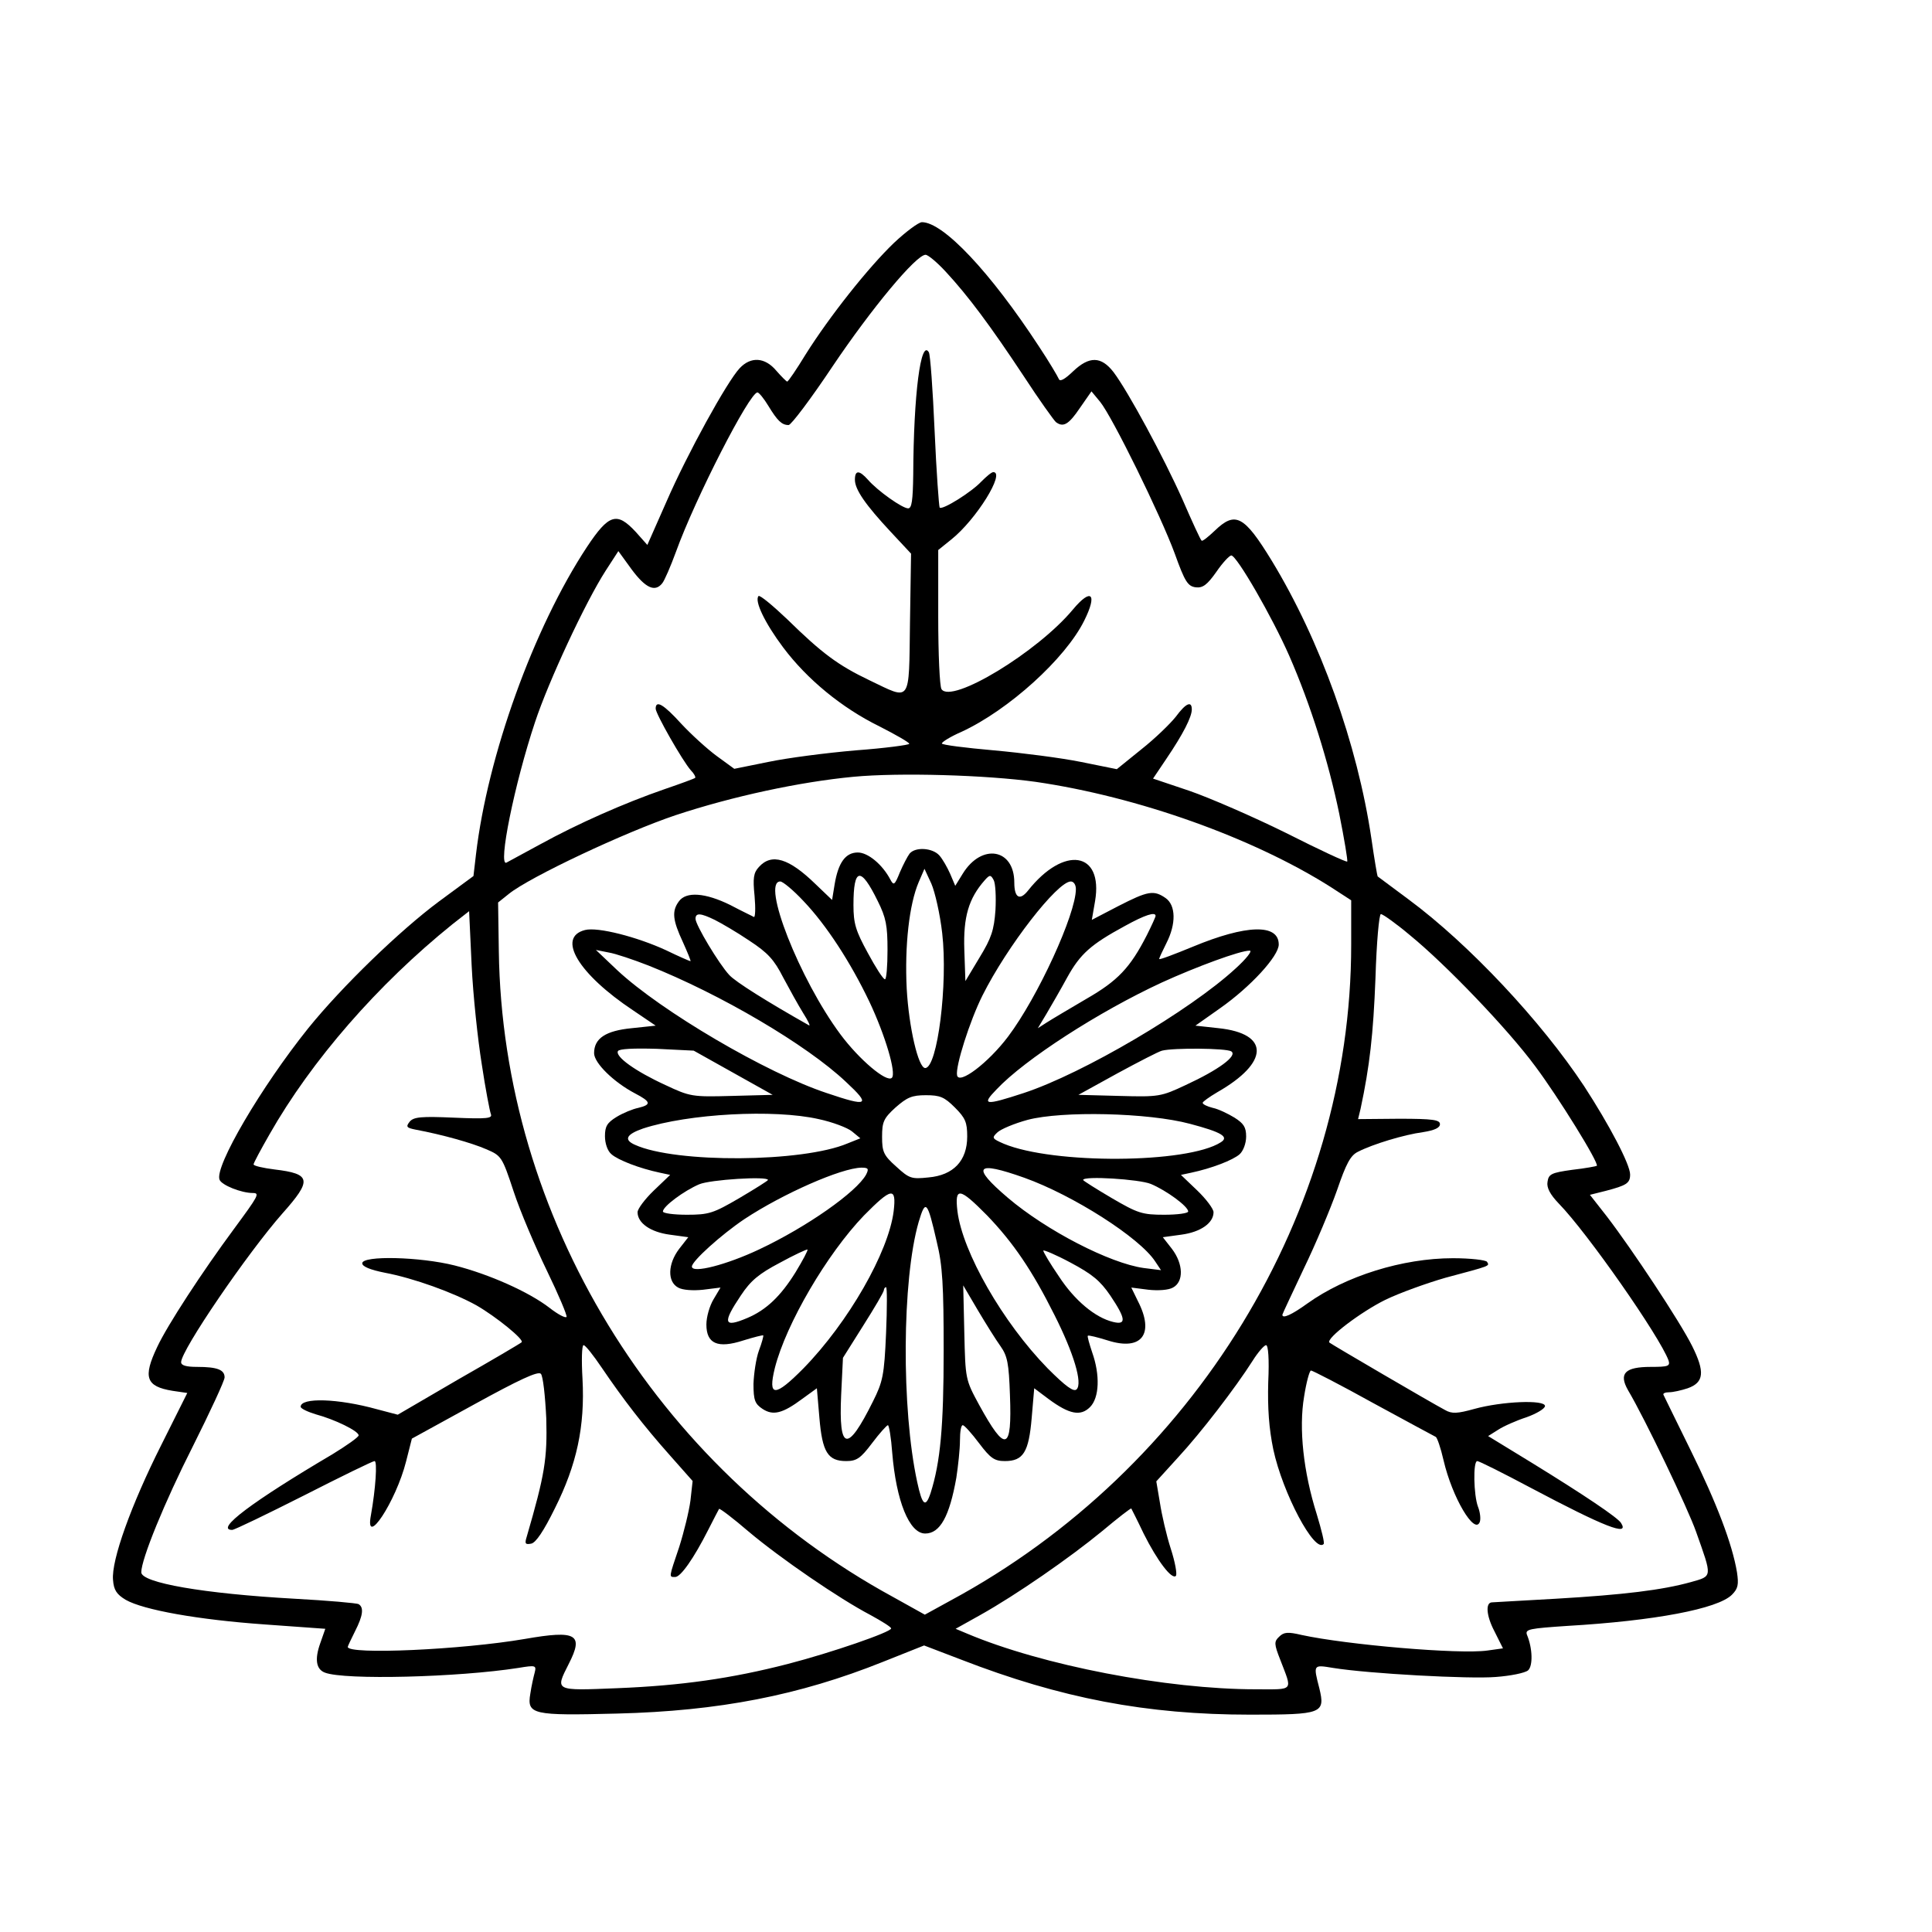 <?xml version="1.0" standalone="no"?>
<!DOCTYPE svg PUBLIC "-//W3C//DTD SVG 20010904//EN"
 "http://www.w3.org/TR/2001/REC-SVG-20010904/DTD/svg10.dtd">
<svg version="1.0" xmlns="http://www.w3.org/2000/svg"
 width="16pt" height="16pt" viewBox="0 0 16 16"
 preserveAspectRatio="xMidYMid meet">
<g transform="translate(0,16) scale(0.003,-0.003)"
fill="#000000" stroke="none">
<path d="M2468 4663 c-71 -68 -178 -203 -244 -308 -25 -41 -48 -75 -51 -75 -2
0 -16 14 -30 30 -31 37 -70 40 -101 7 -35 -37 -145 -237 -202 -368 l-53 -120
-32 36 c-52 56 -74 50 -135 -42 -147 -223 -274 -576 -306 -848 l-7 -60 -95
-70 c-109 -81 -268 -235 -361 -350 -130 -162 -259 -382 -245 -418 5 -15 60
-37 92 -37 20 0 15 -8 -52 -99 -88 -119 -184 -266 -212 -326 -40 -84 -31 -109
42 -121 l41 -6 -72 -144 c-83 -165 -138 -318 -133 -372 2 -28 10 -40 35 -55
49 -28 200 -55 384 -68 l167 -12 -14 -40 c-16 -45 -11 -72 13 -81 54 -21 368
-13 534 13 48 8 50 7 45 -13 -3 -11 -9 -37 -12 -58 -10 -58 6 -61 240 -55 280
7 502 50 734 143 l113 45 102 -39 c276 -107 512 -152 798 -152 199 0 208 3
191 73 -17 66 -17 65 38 56 99 -16 377 -31 449 -25 41 3 80 11 89 18 14 12 13
61 -3 99 -5 15 8 17 112 24 240 14 415 47 454 86 17 17 19 28 14 62 -13 78
-56 191 -128 337 -39 80 -73 148 -75 153 -2 4 5 7 16 7 10 0 33 5 51 11 45 16
48 45 12 117 -34 68 -166 267 -235 357 l-47 60 44 11 c57 15 67 21 67 45 0 28
-58 138 -127 244 -119 180 -318 392 -484 515 -46 34 -85 63 -86 64 -1 1 -9 47
-17 103 -39 264 -142 549 -275 768 -77 126 -101 138 -158 83 -18 -17 -34 -30
-36 -27 -3 2 -26 52 -52 112 -53 119 -151 300 -191 353 -34 44 -67 45 -112 2
-23 -22 -36 -29 -39 -21 -3 7 -27 48 -55 90 -134 205 -264 343 -323 343 -9 0
-44 -26 -77 -57z m143 -80 c62 -67 123 -149 215 -288 43 -66 84 -123 89 -127
20 -15 35 -7 66 39 l32 46 24 -29 c34 -42 167 -313 206 -419 28 -78 36 -90 58
-93 19 -2 31 6 57 43 17 25 36 45 41 45 15 0 113 -170 160 -277 59 -135 108
-291 138 -436 14 -70 24 -130 22 -132 -3 -2 -78 33 -169 79 -91 45 -211 97
-266 116 l-101 34 37 55 c46 68 70 115 70 136 0 24 -16 18 -44 -20 -15 -19
-57 -60 -95 -90 l-68 -55 -99 20 c-54 11 -163 25 -241 32 -79 7 -143 15 -143
19 0 4 24 19 54 32 130 60 287 202 339 307 37 74 20 92 -31 31 -98 -118 -336
-262 -363 -220 -5 8 -9 97 -9 199 l0 185 36 29 c69 55 150 186 116 186 -5 0
-19 -12 -33 -26 -27 -29 -107 -79 -115 -72 -2 3 -9 98 -14 212 -5 114 -12 212
-16 217 -22 37 -42 -115 -43 -338 -1 -71 -4 -93 -14 -93 -16 0 -84 48 -111 79
-24 27 -36 27 -36 0 0 -27 29 -69 99 -144 l56 -60 -3 -192 c-3 -224 4 -213
-111 -158 -88 42 -132 75 -228 169 -40 38 -75 67 -79 64 -12 -13 17 -74 68
-142 66 -88 162 -167 266 -218 45 -23 82 -44 82 -48 0 -3 -66 -12 -147 -18
-82 -7 -190 -21 -242 -32 l-94 -19 -48 35 c-26 19 -70 59 -98 89 -49 54 -71
67 -71 42 0 -14 74 -144 97 -170 9 -9 14 -19 12 -21 -2 -2 -40 -16 -84 -31
-113 -39 -241 -96 -343 -152 -48 -26 -90 -49 -94 -51 -24 -11 22 217 79 388
37 112 139 331 195 418 l35 54 37 -51 c38 -51 64 -63 84 -38 6 7 23 46 38 87
53 147 203 440 225 440 4 0 18 -17 30 -37 25 -41 37 -53 56 -53 7 0 62 73 122
163 107 159 230 307 256 307 7 0 32 -21 56 -47z m248 -1408 c282 -41 599 -154
814 -290 l57 -37 0 -123 c0 -737 -433 -1447 -1106 -1810 l-71 -39 -88 49
c-655 357 -1078 1050 -1088 1783 l-2 134 30 24 c57 46 320 170 460 217 157 52
343 92 491 106 127 12 366 5 503 -14z m-1529 -780 c10 -67 22 -129 25 -137 5
-12 -10 -14 -102 -10 -90 4 -111 2 -122 -11 -11 -14 -9 -17 16 -22 75 -14 156
-37 195 -54 42 -18 44 -20 76 -117 18 -55 60 -153 92 -219 32 -66 56 -123 54
-127 -3 -4 -24 7 -47 25 -57 44 -167 93 -262 117 -95 24 -255 28 -255 6 0 -9
22 -18 62 -26 80 -15 190 -55 253 -90 54 -31 133 -95 125 -102 -3 -3 -81 -49
-174 -102 l-168 -98 -57 15 c-108 30 -211 33 -211 7 0 -5 19 -14 42 -21 52
-14 118 -46 118 -58 0 -5 -33 -28 -72 -52 -222 -131 -326 -209 -277 -209 6 0
95 43 198 95 102 52 190 95 195 95 8 0 3 -76 -10 -149 -18 -94 69 37 97 148
l16 63 173 95 c122 67 175 92 183 84 6 -6 12 -61 15 -123 3 -112 -4 -155 -54
-327 -6 -19 -4 -22 12 -19 13 2 35 35 66 98 60 120 83 225 76 357 -3 51 -2 93
3 93 5 0 27 -28 50 -62 59 -87 116 -161 189 -243 l62 -70 -6 -54 c-4 -30 -18
-87 -31 -128 -29 -86 -29 -83 -11 -83 15 0 51 51 91 130 15 30 29 56 30 58 2
2 39 -26 82 -63 88 -74 250 -185 336 -230 31 -17 57 -33 57 -37 0 -10 -165
-67 -285 -98 -155 -40 -295 -60 -472 -67 -173 -7 -171 -8 -133 67 42 82 22 94
-121 69 -175 -30 -489 -44 -489 -22 0 2 9 21 20 43 22 43 25 66 10 75 -5 3
-85 10 -177 15 -251 14 -423 44 -423 73 0 36 64 193 142 347 48 96 88 182 88
191 0 21 -20 29 -76 29 -30 0 -44 4 -44 13 0 33 183 301 280 411 82 92 79 109
-22 121 -32 4 -58 10 -58 14 0 4 20 41 44 83 116 204 299 414 505 580 l46 36
7 -150 c4 -83 17 -205 28 -273z m2563 356 c98 -80 269 -258 345 -361 63 -84
177 -268 170 -275 -1 -1 -32 -7 -68 -11 -58 -8 -65 -12 -68 -33 -3 -16 7 -35
31 -60 79 -81 278 -366 303 -433 5 -16 -1 -18 -49 -18 -71 0 -89 -18 -63 -64
47 -79 166 -328 188 -391 45 -127 46 -122 -14 -139 -79 -22 -185 -35 -373 -46
-93 -5 -173 -10 -176 -10 -19 0 -16 -37 6 -79 l24 -48 -43 -6 c-77 -11 -389
16 -513 43 -38 9 -49 8 -62 -5 -14 -13 -14 -20 3 -63 34 -89 40 -82 -67 -82
-246 0 -590 66 -798 154 l-31 13 68 38 c100 56 247 158 337 232 43 36 79 64
80 62 1 -2 17 -33 34 -69 38 -76 78 -128 89 -117 4 4 -2 38 -14 75 -12 37 -25
94 -30 127 l-10 59 60 66 c63 68 159 193 206 267 15 24 32 43 37 43 6 0 9 -38
6 -102 -2 -72 2 -128 14 -186 26 -121 114 -287 139 -261 3 3 -6 39 -19 82 -37
117 -50 237 -35 325 6 39 15 72 19 72 4 0 82 -40 172 -90 90 -49 168 -91 172
-93 4 -1 14 -30 22 -65 24 -103 86 -207 100 -170 3 8 1 27 -5 42 -12 32 -14
126 -2 126 5 0 71 -33 148 -74 204 -108 273 -135 249 -97 -9 15 -103 78 -246
166 l-121 74 27 17 c15 10 51 26 79 35 28 10 51 24 51 31 0 18 -119 13 -195
-8 -47 -13 -62 -14 -81 -3 -38 20 -313 181 -319 186 -11 11 87 85 154 118 39
19 114 46 166 61 127 34 122 32 115 44 -3 5 -46 10 -94 10 -139 0 -296 -49
-402 -125 -43 -31 -69 -43 -69 -31 0 2 27 59 59 127 33 68 74 166 92 217 25
73 37 96 58 106 41 21 127 47 179 54 32 5 47 12 47 22 0 12 -19 15 -113 15
l-113 -1 7 29 c25 117 35 205 41 360 3 99 10 177 15 177 5 0 42 -26 81 -59z"/>
<path d="M2511 2977 c-6 -8 -18 -31 -27 -52 -14 -35 -17 -37 -26 -20 -22 42
-62 75 -90 75 -34 0 -54 -28 -64 -88 l-7 -43 -46 44 c-73 71 -121 86 -156 47
-15 -16 -17 -31 -12 -80 3 -34 2 -60 -2 -58 -3 2 -33 16 -65 33 -69 34 -122
38 -142 10 -20 -27 -17 -52 11 -112 13 -29 23 -53 21 -53 -2 0 -32 13 -67 30
-80 37 -189 65 -224 56 -79 -20 -19 -121 133 -222 l62 -42 -66 -7 c-72 -7
-104 -28 -104 -69 0 -27 54 -80 113 -111 44 -23 46 -31 9 -40 -15 -3 -42 -14
-60 -25 -26 -16 -32 -26 -32 -53 0 -20 7 -41 18 -50 18 -16 77 -39 134 -51
l28 -6 -45 -43 c-25 -24 -45 -51 -45 -60 0 -30 36 -55 89 -62 l51 -7 -25 -32
c-32 -42 -33 -91 -3 -107 12 -7 41 -9 69 -6 l48 6 -19 -32 c-11 -18 -20 -49
-20 -70 0 -53 31 -67 102 -44 29 9 53 15 55 14 1 -2 -4 -21 -12 -42 -8 -22
-14 -64 -15 -92 0 -45 4 -55 25 -69 29 -19 55 -13 110 28 l40 29 7 -82 c8 -94
23 -119 74 -119 29 0 40 8 71 49 21 28 41 50 44 50 3 1 9 -34 12 -76 11 -133
47 -223 91 -223 41 0 67 47 86 154 5 33 10 79 10 103 0 24 3 43 8 42 4 0 24
-22 45 -50 31 -41 42 -49 71 -49 51 0 66 25 74 119 l7 82 40 -30 c57 -42 88
-48 114 -22 26 26 28 89 6 151 -8 24 -14 45 -12 46 2 2 26 -4 55 -13 94 -30
130 18 83 109 l-18 37 47 -6 c27 -3 56 -1 68 6 30 16 29 65 -3 107 l-25 32 51
7 c53 7 89 32 89 62 0 9 -20 36 -45 60 l-45 43 28 6 c57 12 116 35 134 51 10
9 18 30 18 49 0 26 -7 36 -32 52 -18 11 -45 24 -60 27 -16 4 -28 10 -28 14 0
3 18 16 40 29 144 82 146 162 4 177 l-64 7 68 48 c84 59 162 144 162 176 0 58
-90 55 -237 -6 -51 -21 -93 -37 -93 -34 0 3 9 22 20 44 27 53 26 104 -2 124
-33 23 -49 20 -131 -22 l-73 -38 9 52 c23 137 -86 154 -185 29 -23 -29 -38
-20 -38 22 0 94 -90 109 -142 25 l-21 -34 -14 33 c-8 18 -21 41 -30 51 -19 21
-66 24 -82 5z m90 -220 c16 -139 -13 -372 -47 -372 -19 0 -45 112 -51 219 -6
119 7 233 33 294 l16 37 19 -41 c10 -23 24 -84 30 -137z m-178 89 c23 -46 27
-68 27 -135 0 -45 -3 -81 -7 -81 -5 0 -26 33 -47 72 -34 62 -40 82 -40 133 0
104 20 107 67 11z m325 -25 c-4 -55 -11 -77 -44 -131 l-39 -65 -3 87 c-3 90
12 141 56 191 14 16 17 16 25 1 5 -9 7 -46 5 -83z m-530 25 c63 -66 130 -169
182 -278 43 -91 75 -197 62 -210 -14 -14 -90 50 -142 120 -113 152 -219 422
-166 422 7 0 36 -24 64 -54z m752 33 c0 -69 -105 -298 -187 -407 -55 -73 -136
-134 -141 -107 -5 24 35 150 70 220 68 136 207 315 244 315 8 0 14 -9 14 -21z
m-997 -85 c18 -9 61 -34 95 -57 52 -34 69 -53 94 -102 17 -32 42 -77 55 -98
14 -22 21 -37 16 -34 -115 65 -203 120 -220 139 -28 30 -93 138 -93 155 0 17
14 16 53 -3z m1217 11 c0 -3 -11 -27 -24 -53 -46 -90 -80 -126 -167 -176 -46
-27 -95 -56 -109 -65 l-25 -16 24 40 c13 22 39 67 57 100 36 65 65 91 159 142
56 31 85 40 85 28z m-1400 -137 c199 -79 437 -219 545 -321 70 -65 62 -70 -53
-31 -166 55 -457 226 -578 339 l-59 56 35 -7 c19 -3 69 -20 110 -36z m1620 -9
c-125 -115 -420 -289 -584 -343 -107 -35 -118 -34 -75 10 78 83 283 215 456
295 94 43 218 89 243 88 8 0 -10 -23 -40 -50z m-1386 -287 l109 -61 -113 -3
c-109 -3 -115 -2 -183 30 -83 38 -140 79 -131 94 4 6 43 8 108 6 l101 -5 109
-61z m1375 59 c18 -12 -35 -51 -126 -93 -68 -32 -74 -33 -183 -30 l-113 3 107
59 c59 32 115 61 124 63 31 8 177 7 191 -2z m-763 -155 c29 -29 34 -41 34 -80
0 -67 -38 -107 -107 -113 -47 -5 -53 -3 -89 30 -35 31 -39 41 -39 82 0 41 4
51 37 81 32 28 45 34 84 34 39 0 51 -5 80 -34z m-376 -32 c38 -8 80 -24 92
-34 l23 -19 -35 -14 c-125 -53 -475 -55 -587 -4 -32 14 -24 29 22 45 125 41
362 54 485 26z m1025 -13 c87 -23 109 -36 85 -51 -92 -59 -462 -61 -599 -4
-32 14 -34 16 -18 31 9 9 47 25 84 35 95 25 332 20 448 -11z m-894 -140 c-26
-48 -164 -145 -296 -207 -89 -42 -185 -67 -185 -47 0 15 81 88 145 131 106 70
267 141 323 142 19 0 21 -3 13 -19z m437 -9 c134 -48 318 -165 361 -231 l16
-24 -48 6 c-93 13 -268 103 -375 194 -102 87 -89 103 46 55z m-708 -6 c0 -2
-35 -24 -79 -50 -72 -42 -84 -46 -145 -46 -36 0 -66 4 -66 9 0 14 58 57 100
75 30 13 190 23 190 12z m1057 -11 c43 -18 103 -62 103 -76 0 -5 -30 -9 -66
-9 -61 0 -73 4 -145 46 -44 26 -79 48 -79 50 0 12 156 2 187 -11z m-710 -75
c-14 -113 -125 -307 -249 -434 -79 -80 -99 -80 -79 1 31 122 144 315 246 421
76 77 90 80 82 12z m258 -12 c72 -75 124 -151 186 -275 53 -105 78 -188 61
-205 -8 -8 -30 8 -80 58 -124 127 -235 321 -249 434 -8 68 6 65 82 -12z m-139
-73 c16 -65 19 -121 19 -300 0 -210 -9 -308 -36 -393 -14 -42 -23 -35 -37 30
-44 202 -42 559 4 718 19 64 24 59 50 -55z m-390 -84 c-41 -66 -81 -104 -133
-126 -66 -28 -69 -14 -18 62 27 41 50 60 107 90 40 22 75 38 77 37 2 -2 -13
-30 -33 -63z m869 -64 c43 -64 45 -82 8 -73 -50 12 -107 60 -150 126 -24 35
-43 67 -43 71 0 3 34 -11 75 -33 60 -32 82 -50 110 -91z m-619 -104 c-5 -116
-9 -134 -36 -188 -71 -143 -95 -138 -88 17 l5 103 56 89 c31 49 57 93 57 98 0
4 3 8 6 8 3 0 3 -57 0 -127z m316 -36 c19 -27 23 -47 26 -135 6 -155 -12 -160
-85 -27 -38 70 -38 71 -41 200 l-3 130 40 -68 c22 -37 50 -82 63 -100z"/>
</g>
</svg>
